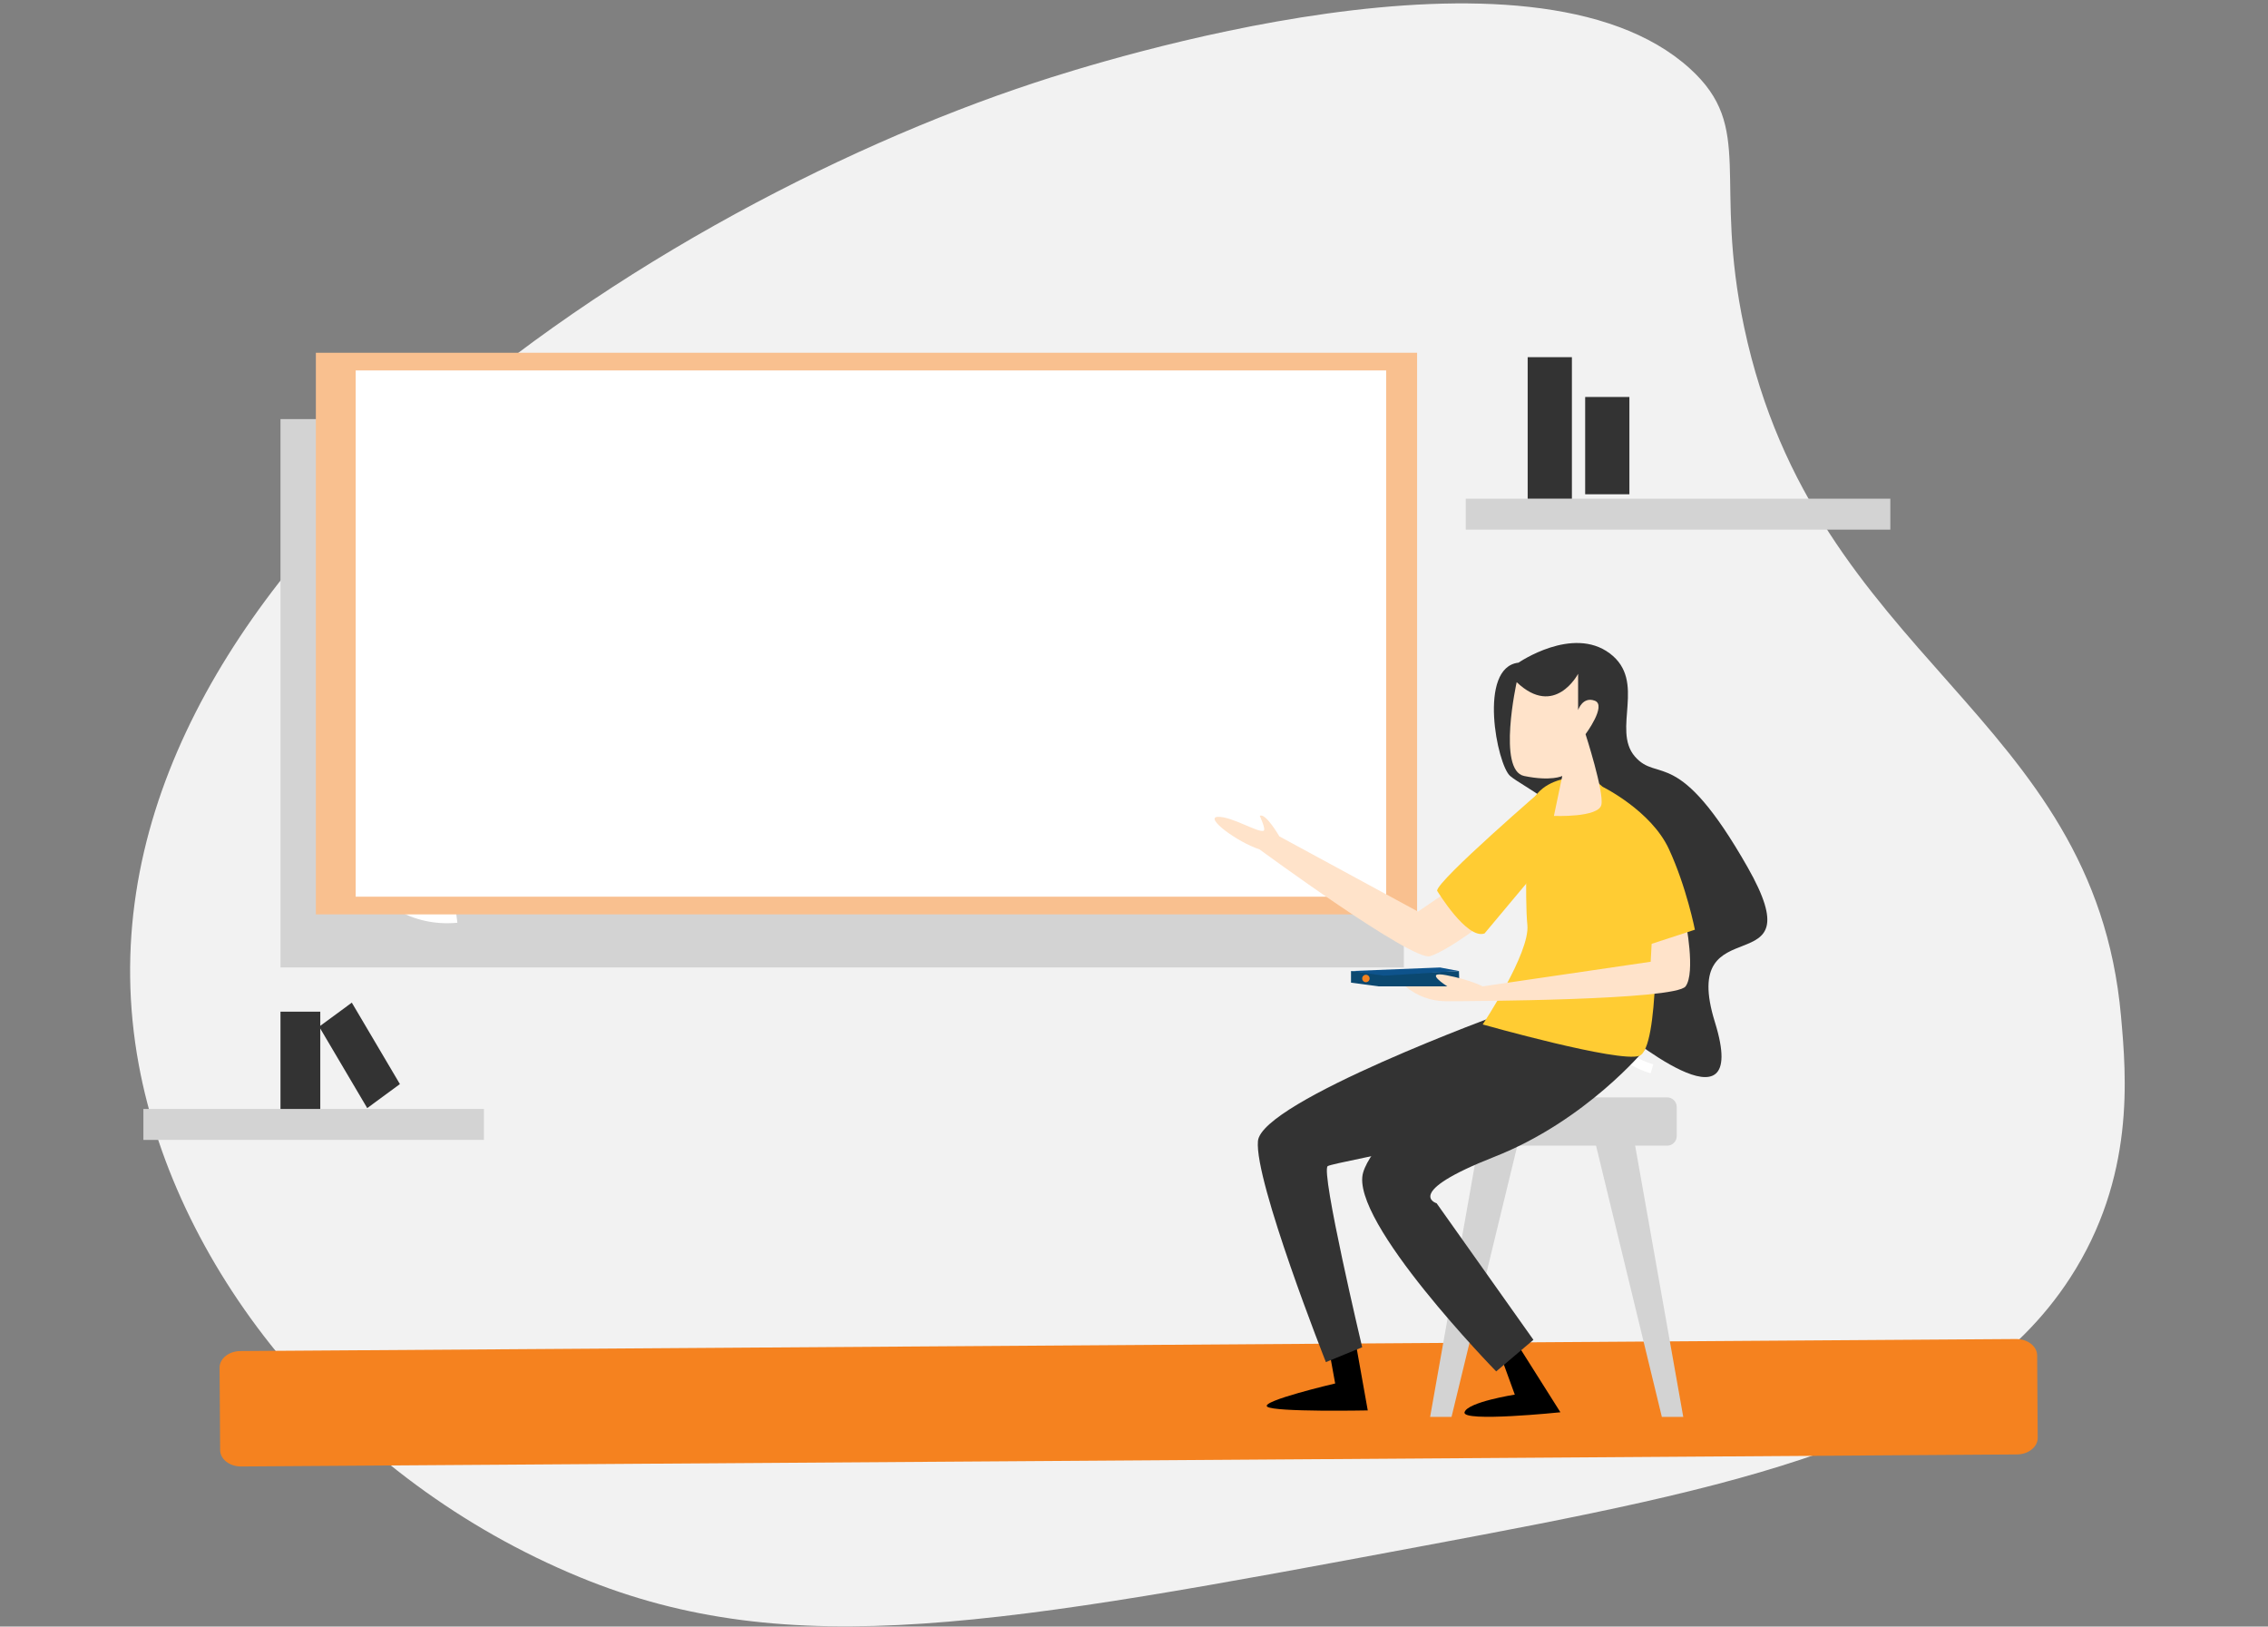 <svg width="629" height="451" viewBox="0 0 629 451" fill="none" xmlns="http://www.w3.org/2000/svg">
    <rect x="0" y="0" width="629" height="451" fill="#808080" stroke="none"/>
    <g clip-path="url(#clip0)">
        <path d="M38.468 295.125C49.027 352.462 94.919 410.154 160.774 437.294C219.288 461.409 277.942 450.453 395.246 428.538C481.364 412.448 544.558 399.828 574.096 354.363C592.227 326.444 589.722 298.394 588.232 281.733C580.709 197.66 503.392 183.015 483.749 90.886C474.951 49.623 486.822 35.512 468.691 19.029C424.627 -21.013 304.745 17.079 287.076 22.892C176.271 59.338 14.532 165.151 38.468 295.125Z" fill="#F2F2F2"/>
        <path d="M389.336 116.201H77.789V268.245H389.336V116.201Z" fill="#D3D3D3"/>
        <path d="M126.852 255.851C100.798 258.238 90.476 227.329 90.055 226.008L93.076 225.328C93.176 225.629 103.121 255.399 126.515 253.256L126.852 255.851Z" fill="white"/>
        <path d="M457.776 297.602L458.517 295.124C441.102 289.952 443.368 269.652 443.394 269.448L440.813 269.137C440.795 269.371 438.289 291.814 457.776 297.602Z" fill="white"/>
        <path d="M559.363 403.274L66.882 406.608C63.678 406.63 61.07 404.597 61.053 402.065L60.898 379.231C60.881 376.699 63.461 374.631 66.666 374.609L559.147 371.275C562.351 371.254 564.959 373.286 564.977 375.819L565.131 398.652C565.148 401.185 562.568 403.253 559.363 403.274Z" fill="#F5821F"/>
        <path d="M452.118 309.936L466.831 392.868H460.894L441.02 310.966L452.118 309.936Z" fill="#D3D3D3"/>
        <path d="M411.337 309.936L396.625 392.868H402.562L422.436 310.966L411.337 309.936Z" fill="#D3D3D3"/>
        <path d="M462.353 304.27H408.325C406.851 304.27 405.656 305.462 405.656 306.933V314.999C405.656 316.47 406.851 317.662 408.325 317.662H462.353C463.827 317.662 465.022 316.47 465.022 314.999V306.933C465.022 305.462 463.827 304.27 462.353 304.27Z" fill="#D3D3D3"/>
        <path d="M375.973 372.264L379.328 391.065C379.328 391.065 353.517 391.58 351.452 390.035C349.387 388.49 370.294 383.596 370.294 383.596L368.229 372.264H375.973Z" fill="black"/>
        <path d="M417.015 280.832C417.015 280.832 349.906 305.3 348.874 316.374C347.841 327.449 367.716 377.672 367.716 377.672L377.782 373.551C377.782 373.551 366.167 324.616 368.232 323.328C370.297 322.041 428.114 312.511 435.341 303.497C442.568 294.482 440.97 287.33 440.97 287.33L417.015 280.832Z" fill="#333333"/>
        <path d="M393.016 97.809H87.602V253.531H393.016V97.809Z" fill="#F9C08F"/>
        <path d="M384.43 102.713H98.641V248.626H384.43V102.713Z" fill="white"/>
        <path d="M403.077 246.062L393.269 252.759L354.81 231.897C354.81 231.897 350.939 225.201 349.39 226.231C349.39 226.231 351.197 230.094 350.422 230.352C348.778 230.898 341.629 226.36 337.775 226.488C333.921 226.617 343.02 233.442 349.302 235.503C349.302 235.503 391.72 266.667 396.624 265.121C401.528 263.576 413.918 254.562 412.627 254.304C411.336 254.047 403.077 246.062 403.077 246.062Z" fill="#FFE3CA"/>
        <path d="M420.885 372.779L432.758 391.581C432.758 391.581 405.398 394.414 406.172 391.581C406.947 388.748 420.11 386.687 420.11 386.687L415.981 375.355L421.401 372.779" fill="black"/>
        <path d="M421.146 183.734C421.146 183.734 436.116 173.432 446.44 181.159C456.765 188.885 446.957 202.278 453.409 209.747C459.862 217.216 465.282 206.399 484.641 240.396C503.999 274.393 465.282 250.183 475.607 283.407C485.931 316.632 449.28 285.21 448.247 284.953C447.215 284.695 433.277 239.881 435.342 232.412C437.407 224.943 422.436 218.246 418.823 215.156C415.209 212.065 409.789 185.022 421.146 183.734Z" fill="#333333"/>
        <path d="M398.56 246.965C398.56 246.965 406.819 260.615 411.723 258.813L431.34 235.375L428.758 218.119C428.758 218.119 398.56 244.132 398.56 246.965Z" fill="#FFCC33"/>
        <path d="M456.29 290.824C456.29 290.824 439.988 310.71 414.435 320.754C388.882 330.799 398.432 333.632 398.432 333.632L425.276 371.492L414.951 380.249C414.951 380.249 374.17 338.525 378.041 325.133C381.913 311.74 422.436 282.121 422.436 282.121L456.29 290.824Z" fill="#333333"/>
        <path d="M423.596 228.162C423.596 228.162 422.822 248.767 423.596 256.493C424.371 264.22 411.207 284.051 411.207 284.051C411.207 284.051 449.028 294.748 454.637 292.749C460.245 290.75 459.216 253.145 459.216 252.372C459.216 251.6 448.375 221.466 448.375 221.466L441.406 215.542C441.406 215.542 423.854 213.224 423.596 228.162Z" fill="#FFCC33"/>
        <path d="M374.685 269.242V272.462L382.394 273.492H404.754L404.625 269.242L383.938 270.144L374.685 269.242Z" fill="#0B4870"/>
        <path d="M420.631 189.144C420.631 189.144 415.211 213.612 422.696 215.157C430.181 216.702 433.278 215.157 433.278 215.157L430.956 226.232C430.956 226.232 443.345 226.747 444.119 223.141C444.893 219.535 439.731 203.567 439.731 203.567C439.731 203.567 445.668 195.583 442.312 194.295C438.957 193.007 437.666 196.871 437.666 196.871V186.826C437.666 186.826 431.214 199.189 420.631 189.144Z" fill="#FFE3CA"/>
        <path d="M401.4 273.492C401.4 273.492 394.431 269.113 401.142 270.401C407.853 271.689 411.208 273.492 411.208 273.492L457.797 266.666L458.313 256.879L467.476 255.463C467.476 255.463 470.316 269.628 467.476 273.492C464.637 277.355 407.595 277.612 400.884 277.612C396.815 277.576 392.888 276.117 389.785 273.492H401.4Z" fill="#FFE3CA"/>
        <path d="M444.633 218.246C444.633 218.246 457.925 224.814 462.829 235.373C467.734 245.933 470.057 257.781 470.057 257.781L456.635 262.159C456.635 262.159 443.729 236.146 444.246 230.737C444.762 225.329 444.633 218.246 444.633 218.246Z" fill="#FFCC33"/>
        <path d="M383.718 270.53L404.625 269.242L399.381 268.256L374.685 269.242L383.718 270.53Z" fill="#0E538C"/>
        <path d="M378.815 272.334C379.385 272.334 379.847 271.873 379.847 271.304C379.847 270.735 379.385 270.273 378.815 270.273C378.244 270.273 377.782 270.735 377.782 271.304C377.782 271.873 378.244 272.334 378.815 272.334Z" fill="#F5821F"/>
        <path d="M134.211 307.48H39.766V316.064H134.211V307.48Z" fill="#D3D3D3"/>
        <path d="M88.828 280.506H77.789V307.481H88.828V280.506Z" fill="#333333"/>
        <path d="M97.571 278.002L88.512 284.662L101.847 307.244L110.906 300.584L97.571 278.002Z" fill="#333333"/>
        <path d="M524.258 138.271H406.508V146.855H524.258V138.271Z" fill="#D3D3D3"/>
        <path d="M435.945 99.033H423.68V138.27H435.945V99.033Z" fill="#333333"/>
        <path d="M451.891 110.07H439.625V137.046H451.891V110.07Z" fill="#333333"/>
    </g>
    <defs>
        <clipPath id="clip0">
            <rect width="628" height="450" fill="white" transform="translate(0.516 0.941)"/>
        </clipPath>
    </defs>
</svg>